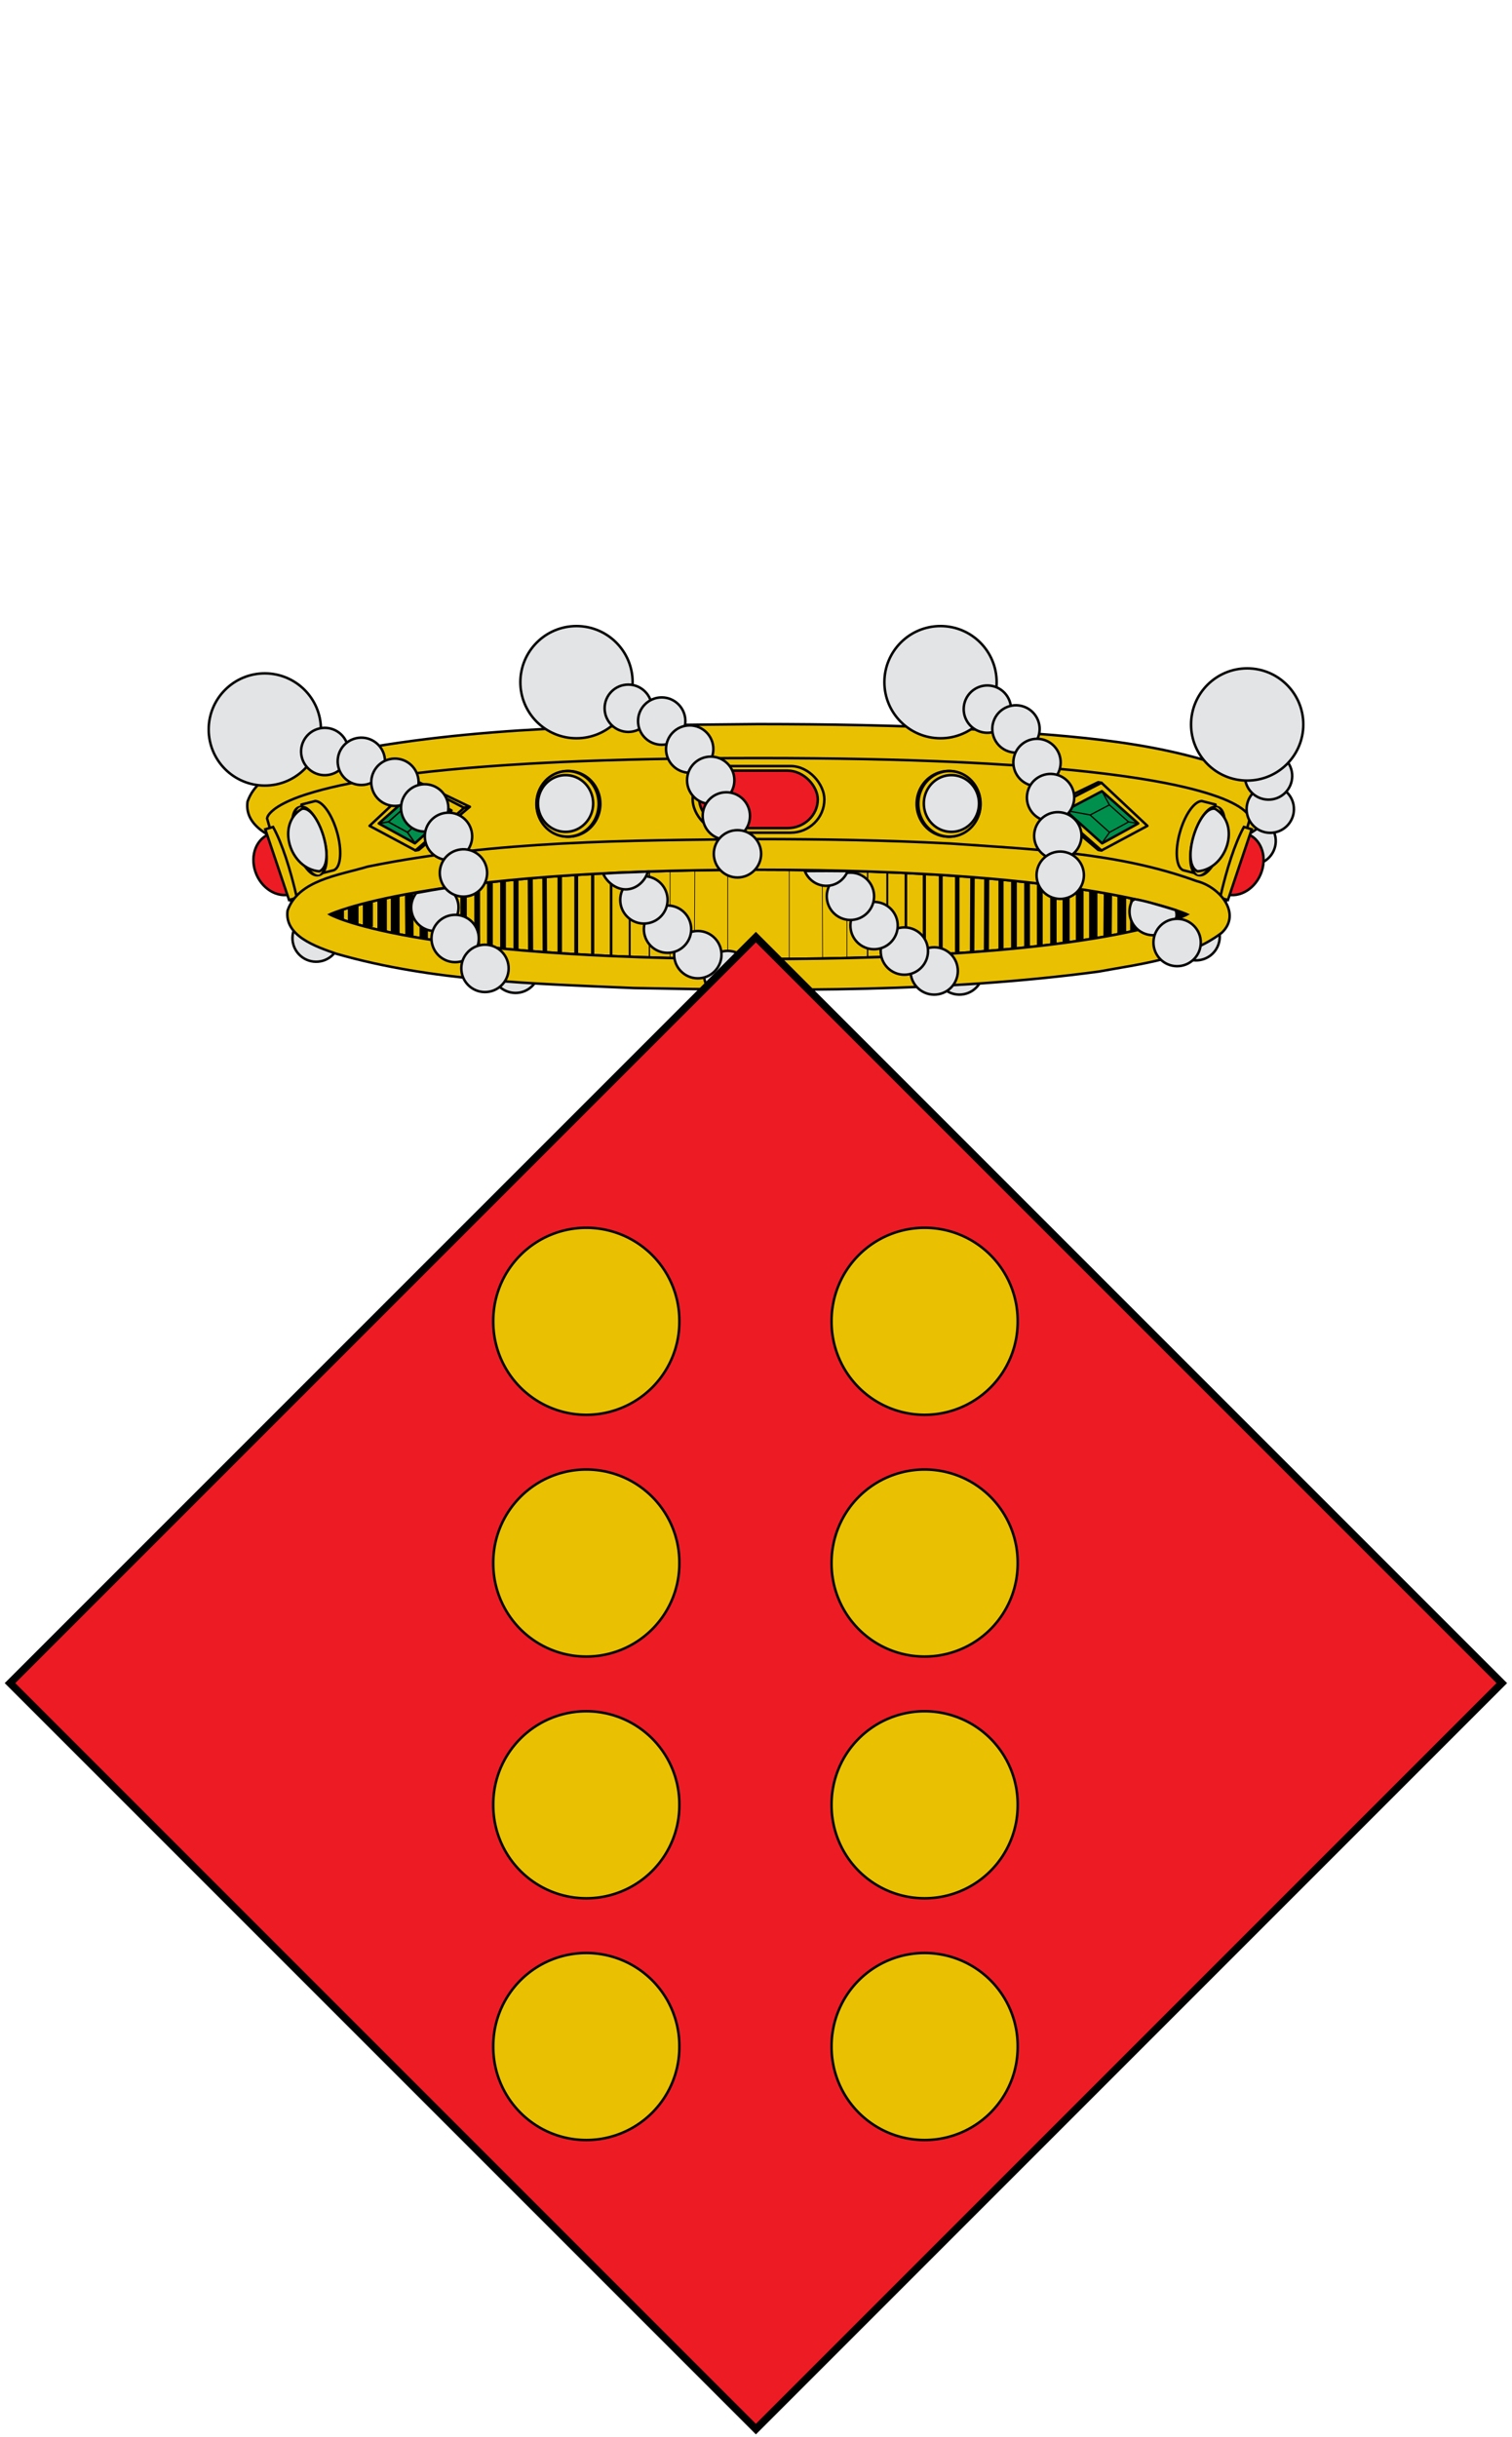 <?xml version="1.0" encoding="UTF-8" standalone="no"?>
<!-- Created with Inkscape (http://www.inkscape.org/) -->
<svg
   xmlns:dc="http://purl.org/dc/elements/1.1/"
   xmlns:cc="http://creativecommons.org/ns#"
   xmlns:rdf="http://www.w3.org/1999/02/22-rdf-syntax-ns#"
   xmlns:svg="http://www.w3.org/2000/svg"
   xmlns="http://www.w3.org/2000/svg"
   xmlns:xlink="http://www.w3.org/1999/xlink"
   xmlns:sodipodi="http://sodipodi.sourceforge.net/DTD/sodipodi-0.dtd"
   xmlns:inkscape="http://www.inkscape.org/namespaces/inkscape"
   width="605"
   height="975"
   id="svg3194"
   sodipodi:version="0.32"
   inkscape:version="0.46dev+devel"
   version="1.0"
   sodipodi:docbase="C:\Documents and Settings\Ego\Desktop"
   sodipodi:docname="Escut_de_Montcada_i_Reixac.svg"
   inkscape:output_extension="org.inkscape.output.svg.inkscape">
  <defs
     id="defs3196">
    <linearGradient
       id="linearGradient8929">
      <stop
         id="stop8931"
         offset="0"
         style="stop-color:#776201;stop-opacity:1;" />
      <stop
         style="stop-color:#eac102;stop-opacity:1;"
         offset="0.5"
         id="stop8933" />
      <stop
         id="stop8935"
         offset="1"
         style="stop-color:#776201;stop-opacity:1;" />
    </linearGradient>
    <linearGradient
       y2="343.12"
       x2="416.203"
       y1="343.12"
       x1="133.797"
       gradientTransform="matrix(1.142,0,0,1.142,-468.916,2199.556)"
       gradientUnits="userSpaceOnUse"
       id="linearGradient7432"
       xlink:href="#linearGradient8929"
       inkscape:collect="always" />
  </defs>
  <sodipodi:namedview
     id="base"
     pagecolor="#ffffff"
     bordercolor="#666666"
     borderopacity="1.0"
     gridtolerance="10000"
     guidetolerance="10"
     objecttolerance="10"
     inkscape:pageopacity="0.0"
     inkscape:pageshadow="2"
     inkscape:zoom="0.56410256"
     inkscape:cx="19.749998"
     inkscape:cy="487.5"
     inkscape:document-units="px"
     inkscape:current-layer="layer1"
     inkscape:window-width="1279"
     inkscape:window-height="744"
     inkscape:window-x="1"
     inkscape:window-y="203"
     height="975px"
     width="550px"
     showgrid="false"
     showguides="true"
     inkscape:guide-bbox="true" />
  <g
     inkscape:groupmode="layer"
     id="layer3"
     inkscape:label="Timbre"
     transform="translate(-28.929,76.64)"
     style="display:inline">
    <g
       style="display:inline"
       transform="translate(487.413,-556.1)"
       id="g3611"
       inkscape:label="Capa 1">
      <path
         id="path3446"
         rx="3.933"
         cy="-89.381"
         ry="3.933"
         cx="-486.214"
         type="arc"
         d="M 33.911,811.986 C 36.098,807.231 41.72,805.15 46.475,807.337 C 51.226,809.521 53.307,815.143 51.121,819.899 C 48.935,824.652 43.313,826.732 38.562,824.548 C 33.807,822.362 31.726,816.739 33.911,811.986 z"
         style="fill:#e3e4e5;fill-opacity:1;stroke:#010101;stroke-width:1;stroke-miterlimit:4;stroke-dasharray:none" />
      <path
         id="path9052"
         d="M -155.159,769.165 C -211.772,769.729 -269.035,769.782 -324.634,781.105 C -337.041,784.844 -354.78,786.932 -359.438,800.175 C -360.965,811.237 -346.937,815.925 -338.174,818.965 C -296.43,830.928 -252.321,831.941 -209.069,833.811 C -141.778,835.1 -74.054,835.623 -7.263,826.689 C 10.985,823.324 31.077,821.247 46.082,809.91 C 55.042,801.531 45.124,789.815 35.22,787.405 C 1.242,774.958 -35.816,773.622 -71.752,771.088 C -99.526,769.641 -127.347,769.183 -155.159,769.165 z"
         style="fill:#eac102;fill-rule:evenodd;stroke:#000000;stroke-width:1px;stroke-linecap:butt;stroke-linejoin:miter;stroke-opacity:1" />
      <path
         id="path9054"
         d="M -154.984,782.762 C -185.841,782.762 -211.864,783.336 -233.797,784.333 C -238.184,784.533 -242.418,784.755 -246.484,784.986 C -295.256,787.752 -321.407,792.644 -335.422,797.111 C -336.59,797.484 -337.698,797.843 -338.703,798.208 C -343.715,800.03 -346.797,801.773 -348.672,803.189 C -349.041,803.468 -349.358,803.735 -349.641,803.99 C -349.933,804.254 -350.178,804.496 -350.391,804.731 C -351.644,806.114 -351.609,806.954 -351.609,806.954 L -340.953,843.688 L -306.109,843.688 L -3.859,843.688 L 30.984,843.688 L 41.641,806.954 C 41.641,806.954 41.675,806.114 40.422,804.731 C 40.209,804.496 39.965,804.254 39.672,803.99 C 37.957,802.44 34.75,800.395 28.734,798.208 C 28.726,798.205 28.712,798.212 28.703,798.208 C 15.632,793.464 -10.648,787.983 -63.484,784.986 C -63.494,784.985 -63.506,784.986 -63.516,784.986 C -67.582,784.755 -71.785,784.533 -76.172,784.333 C -98.105,783.336 -124.125,782.762 -154.984,782.762 z"
         style="fill:#eac102;fill-opacity:1;fill-rule:evenodd;stroke:#000000;stroke-width:1px;stroke-linecap:butt;stroke-linejoin:miter;stroke-opacity:1" />
      <path
         transform="matrix(0.553,0,0,0.569,-1059.582,398.757)"
         d="M 1796.348,707.071 A 23.066,23.066 0 1 1 1750.216,707.071 A 23.066,23.066 0 1 1 1796.348,707.071 z"
         sodipodi:ry="23.065676"
         sodipodi:rx="23.065676"
         sodipodi:cy="707.07074"
         sodipodi:cx="1773.2821"
         id="path9058"
         style="fill:#eac102;fill-opacity:1;fill-rule:evenodd;stroke:#000000;stroke-width:1.784px;stroke-linecap:round;stroke-linejoin:round;marker:none;marker-start:none;marker-mid:none;marker-end:none;stroke-miterlimit:4;stroke-dasharray:none;stroke-dashoffset:0;stroke-opacity:1;visibility:visible;display:inline;overflow:visible;enable-background:accumulate"
         sodipodi:type="arc" />
      <path
         sodipodi:type="arc"
         style="fill:#eac102;fill-opacity:1;fill-rule:evenodd;stroke:#000000;stroke-width:1.804px;stroke-linecap:round;stroke-linejoin:round;marker:none;marker-start:none;marker-mid:none;marker-end:none;stroke-miterlimit:4;stroke-dasharray:none;stroke-dashoffset:0;stroke-opacity:1;visibility:visible;display:inline;overflow:visible;enable-background:accumulate"
         id="path9060"
         sodipodi:cx="1773.2821"
         sodipodi:cy="707.07074"
         sodipodi:rx="23.065676"
         sodipodi:ry="23.065676"
         d="M 1796.348,707.071 A 23.066,23.066 0 1 1 1750.216,707.071 A 23.066,23.066 0 1 1 1796.348,707.071 z"
         transform="matrix(0.54,0,0,0.569,-1036.134,398.757)" />
      <path
         transform="matrix(0.478,0,0,0.492,-925.426,453.05)"
         d="M 1796.348,707.071 A 23.066,23.066 0 1 1 1750.216,707.071 A 23.066,23.066 0 1 1 1796.348,707.071 z"
         sodipodi:ry="23.065676"
         sodipodi:rx="23.065676"
         sodipodi:cy="707.07074"
         sodipodi:cx="1773.2821"
         id="path9062"
         style="fill:#e3e4e5;fill-opacity:1;fill-rule:evenodd;stroke:#000000;stroke-width:2.063px;stroke-linecap:round;stroke-linejoin:round;marker:none;marker-start:none;marker-mid:none;marker-end:none;stroke-miterlimit:4;stroke-dasharray:none;stroke-dashoffset:0;stroke-opacity:1;visibility:visible;display:inline;overflow:visible;enable-background:accumulate"
         sodipodi:type="arc" />
      <path
         sodipodi:type="arc"
         style="fill:#eac102;fill-opacity:1;fill-rule:evenodd;stroke:#000000;stroke-width:1.784px;stroke-linecap:round;stroke-linejoin:round;marker:none;marker-start:none;marker-mid:none;marker-end:none;stroke-miterlimit:4;stroke-dasharray:none;stroke-dashoffset:0;stroke-opacity:1;visibility:visible;display:inline;overflow:visible;enable-background:accumulate"
         id="path9066"
         sodipodi:cx="1773.2821"
         sodipodi:cy="707.07074"
         sodipodi:rx="23.065676"
         sodipodi:ry="23.065676"
         d="M 1796.348,707.071 A 23.066,23.066 0 1 1 1750.216,707.071 A 23.066,23.066 0 1 1 1796.348,707.071 z"
         transform="matrix(-0.553,0,0,0.569,749.613,398.757)" />
      <path
         transform="matrix(-0.54,0,0,0.569,726.165,398.757)"
         d="M 1796.348,707.071 A 23.066,23.066 0 1 1 1750.216,707.071 A 23.066,23.066 0 1 1 1796.348,707.071 z"
         sodipodi:ry="23.065676"
         sodipodi:rx="23.065676"
         sodipodi:cy="707.07074"
         sodipodi:cx="1773.2821"
         id="path9068"
         style="fill:#eac102;fill-opacity:1;fill-rule:evenodd;stroke:#000000;stroke-width:1.804px;stroke-linecap:round;stroke-linejoin:round;marker:none;marker-start:none;marker-mid:none;marker-end:none;stroke-miterlimit:4;stroke-dasharray:none;stroke-dashoffset:0;stroke-opacity:1;visibility:visible;display:inline;overflow:visible;enable-background:accumulate"
         sodipodi:type="arc" />
      <path
         sodipodi:type="arc"
         style="fill:#e3e4e5;fill-opacity:1;fill-rule:evenodd;stroke:#000000;stroke-width:2.063px;stroke-linecap:round;stroke-linejoin:round;marker:none;marker-start:none;marker-mid:none;marker-end:none;stroke-miterlimit:4;stroke-dasharray:none;stroke-dashoffset:0;stroke-opacity:1;visibility:visible;display:inline;overflow:visible;enable-background:accumulate"
         id="path9070"
         sodipodi:cx="1773.2821"
         sodipodi:cy="707.07074"
         sodipodi:rx="23.065676"
         sodipodi:ry="23.065676"
         d="M 1796.348,707.071 A 23.066,23.066 0 1 1 1750.216,707.071 A 23.066,23.066 0 1 1 1796.348,707.071 z"
         transform="matrix(-0.478,0,0,0.492,615.457,453.05)" />
      <path
         style="fill:none;fill-rule:evenodd;stroke:#000000;stroke-width:1px;stroke-linecap:round;stroke-linejoin:round;stroke-opacity:1"
         d="M -270.514,802.248 L -290.929,792.406 L -292.237,792.644 L -272.766,802.657 L -270.514,802.248 z"
         id="path9074"
         sodipodi:nodetypes="ccccc" />
      <path
         sodipodi:nodetypes="ccccc"
         id="path9076"
         d="M -270.514,802.248 L -290.929,819.51 L -292.237,819.747 L -272.766,802.657 L -270.514,802.248 z"
         style="fill:none;fill-rule:evenodd;stroke:#000000;stroke-width:1px;stroke-linecap:round;stroke-linejoin:round;stroke-opacity:1" />
      <path
         style="fill:none;fill-opacity:1;fill-rule:evenodd;stroke:#000000;stroke-width:1px;stroke-linecap:round;stroke-linejoin:round;marker:none;marker-start:none;marker-mid:none;marker-end:none;stroke-miterlimit:4;stroke-dasharray:none;stroke-dashoffset:0;stroke-opacity:1;visibility:visible;display:inline;overflow:visible;enable-background:accumulate"
         d="M -292.267,819.706 L -310.602,809.88 L -292.309,792.726"
         id="path9078"
         sodipodi:nodetypes="ccc" />
      <path
         style="fill:#008f4c;fill-rule:evenodd;stroke:#000000;stroke-width:1px;stroke-linecap:round;stroke-linejoin:round;stroke-opacity:1"
         d="M -277.827,803.716 L -292.476,816.872 L -306.91,808.931 L -292.404,796.01 L -277.827,803.716 z"
         id="path9082" />
      <path
         id="path9084"
         d="M -287.678,805.539 L -295.426,812.474 L -303.062,808.298 L -295.389,801.486 L -287.678,805.539 z"
         style="fill:none;fill-rule:evenodd;stroke:#000000;stroke-width:0.6;stroke-linecap:round;stroke-linejoin:round;stroke-miterlimit:4;stroke-dasharray:none;stroke-opacity:1" />
      <path
         style="fill:none;fill-rule:evenodd;stroke:#000000;stroke-width:0.6;stroke-linecap:round;stroke-linejoin:round;stroke-miterlimit:4;stroke-dasharray:none;stroke-opacity:1"
         d="M -292.404,816.789 L -295.441,812.476"
         id="path9086"
         sodipodi:nodetypes="cc" />
      <path
         style="fill:none;fill-rule:evenodd;stroke:#000000;stroke-width:0.6;stroke-linecap:round;stroke-linejoin:round;stroke-miterlimit:4;stroke-dasharray:none;stroke-opacity:1"
         d="M -306.696,808.892 L -303.034,808.279"
         id="path9088"
         sodipodi:nodetypes="cc" />
      <path
         style="fill:none;fill-rule:evenodd;stroke:#000000;stroke-width:0.6;stroke-linecap:round;stroke-linejoin:round;stroke-miterlimit:4;stroke-dasharray:none;stroke-opacity:1"
         d="M -287.688,805.508 L -278.113,803.768"
         id="path9090" />
      <path
         style="fill:none;fill-rule:evenodd;stroke:#000000;stroke-width:0.6;stroke-linecap:round;stroke-linejoin:round;stroke-miterlimit:4;stroke-dasharray:none;stroke-opacity:1"
         d="M -295.423,801.545 L -292.404,796.01"
         id="path9092"
         sodipodi:nodetypes="cc" />
      <path
         sodipodi:nodetypes="ccccc"
         id="path9096"
         d="M -39.455,802.248 L -19.04,792.406 L -17.732,792.644 L -37.203,802.657 L -39.455,802.248 z"
         style="fill:none;fill-rule:evenodd;stroke:#000000;stroke-width:1px;stroke-linecap:round;stroke-linejoin:round;stroke-opacity:1" />
      <path
         style="fill:none;fill-rule:evenodd;stroke:#000000;stroke-width:1px;stroke-linecap:round;stroke-linejoin:round;stroke-opacity:1"
         d="M -39.455,802.248 L -19.04,819.51 L -17.732,819.747 L -37.203,802.657 L -39.455,802.248 z"
         id="path9098"
         sodipodi:nodetypes="ccccc" />
      <path
         sodipodi:nodetypes="ccc"
         id="path9100"
         d="M -17.702,819.706 L 0.633,809.88 L -17.661,792.726"
         style="fill:none;fill-opacity:1;fill-rule:evenodd;stroke:#000000;stroke-width:1px;stroke-linecap:round;stroke-linejoin:round;marker:none;marker-start:none;marker-mid:none;marker-end:none;stroke-miterlimit:4;stroke-dasharray:none;stroke-dashoffset:0;stroke-opacity:1;visibility:visible;display:inline;overflow:visible;enable-background:accumulate" />
      <path
         id="path9104"
         d="M -32.142,803.716 L -17.493,816.872 L -3.059,808.931 L -17.565,796.01 L -32.142,803.716 z"
         style="fill:#008f4c;fill-rule:evenodd;stroke:#000000;stroke-width:1px;stroke-linecap:round;stroke-linejoin:round;stroke-opacity:1" />
      <path
         style="fill:none;fill-rule:evenodd;stroke:#000000;stroke-width:0.5;stroke-linecap:round;stroke-linejoin:round;stroke-miterlimit:4;stroke-dasharray:none;stroke-opacity:1"
         d="M -22.292,805.539 L -14.543,812.474 L -6.907,808.298 L -14.581,801.486 L -22.292,805.539 z"
         id="path9106" />
      <path
         sodipodi:nodetypes="cc"
         id="path9108"
         d="M -17.565,816.789 L -14.528,812.476"
         style="fill:none;fill-rule:evenodd;stroke:#000000;stroke-width:0.5;stroke-linecap:round;stroke-linejoin:round;stroke-miterlimit:4;stroke-dasharray:none;stroke-opacity:1" />
      <path
         sodipodi:nodetypes="cc"
         id="path9110"
         d="M -3.273,808.892 L -6.936,808.279"
         style="fill:none;fill-rule:evenodd;stroke:#000000;stroke-width:0.5;stroke-linecap:round;stroke-linejoin:round;stroke-miterlimit:4;stroke-dasharray:none;stroke-opacity:1" />
      <path
         id="path9112"
         d="M -22.281,805.508 L -31.857,803.768"
         style="fill:none;fill-rule:evenodd;stroke:#000000;stroke-width:0.5;stroke-linecap:round;stroke-linejoin:round;stroke-miterlimit:4;stroke-dasharray:none;stroke-opacity:1" />
      <path
         sodipodi:nodetypes="cc"
         id="path9114"
         d="M -14.546,801.545 L -17.565,796.01"
         style="fill:none;fill-rule:evenodd;stroke:#000000;stroke-width:0.5;stroke-linecap:round;stroke-linejoin:round;stroke-miterlimit:4;stroke-dasharray:none;stroke-opacity:1" />
      <rect
         rx="13.479"
         ry="13.325"
         y="785.957"
         x="-181.341"
         height="26.65"
         width="52.713"
         id="rect9118"
         style="fill:#eac102;fill-opacity:1;fill-rule:nonzero;stroke:#000000;stroke-width:1;stroke-linecap:butt;stroke-linejoin:miter;marker:none;marker-start:none;marker-mid:none;marker-end:none;stroke-miterlimit:4;stroke-dasharray:none;stroke-dashoffset:0;stroke-opacity:1;visibility:visible;display:inline;overflow:visible;enable-background:accumulate" />
      <rect
         style="fill:#ed1c24;fill-opacity:1;fill-rule:nonzero;stroke:#000000;stroke-width:1;stroke-linecap:butt;stroke-linejoin:miter;marker:none;marker-start:none;marker-mid:none;marker-end:none;stroke-miterlimit:4;stroke-dasharray:none;stroke-dashoffset:0;stroke-opacity:1;visibility:visible;display:inline;overflow:visible;enable-background:accumulate"
         id="rect9120"
         width="47.431"
         height="23.013"
         x="-178.7"
         y="787.776"
         ry="11.507"
         rx="12.129" />
      <path
         style="fill:#ed1c24;fill-opacity:1;fill-rule:nonzero;stroke:#000000;stroke-width:1;stroke-linecap:butt;stroke-linejoin:miter;marker:none;marker-start:none;marker-mid:none;marker-end:none;stroke-miterlimit:4;stroke-dasharray:none;stroke-dashoffset:0;stroke-opacity:1;visibility:visible;display:inline;overflow:visible;enable-background:accumulate"
         d="M -341.595,837.046 C -341.694,837.079 -341.775,837.144 -341.876,837.175 C -347.597,838.906 -354.057,834.878 -356.308,828.185 C -358.559,821.492 -355.751,814.659 -350.03,812.927 C -349.929,812.896 -349.824,812.905 -349.723,812.878 L -341.595,837.046 z"
         id="path9172" />
      <path
         style="fill:#eac102;fill-opacity:1;fill-rule:nonzero;stroke:#000000;stroke-width:1;stroke-linecap:butt;stroke-linejoin:miter;marker:none;marker-start:none;marker-mid:none;marker-end:none;stroke-miterlimit:4;stroke-dashoffset:0;stroke-opacity:1;visibility:visible;display:inline;overflow:visible;enable-background:accumulate"
         d="M -349.213,810.313 L -352.33,811.256 L -342.813,839.558 L -339.696,838.614 C -342.269,827.352 -345.583,816.903 -349.213,810.313 z"
         id="path9174"
         sodipodi:nodetypes="ccccc" />
      <path
         style="fill:#eac102;fill-opacity:1;fill-rule:evenodd;stroke:#000000;stroke-width:1px;stroke-linecap:round;stroke-linejoin:round;marker:none;marker-start:none;marker-mid:none;marker-end:none;stroke-miterlimit:4;stroke-dasharray:none;stroke-dashoffset:0;stroke-opacity:1;visibility:visible;display:inline;overflow:visible;enable-background:accumulate"
         d="M -332.346,799.946 C -329.4,800.008 -325.613,805.346 -323.601,812.472 C -321.588,819.598 -322.058,826.003 -324.576,827.455 L -324.682,827.511 C -324.832,827.588 -324.987,827.646 -325.15,827.688 L -330.083,828.931 L -332.318,821.016 C -333.161,819.306 -333.913,817.363 -334.511,815.246 C -335.109,813.129 -335.486,811.075 -335.657,809.195 L -337.871,801.355 L -332.346,799.946 z"
         id="path9178"
         sodipodi:nodetypes="cscccccsccc" />
      <path
         sodipodi:type="arc"
         style="fill:#eac102;fill-opacity:1;fill-rule:evenodd;stroke:#000000;stroke-width:1.555px;stroke-linecap:round;stroke-linejoin:round;marker:none;marker-start:none;marker-mid:none;marker-end:none;stroke-miterlimit:4;stroke-dasharray:none;stroke-dashoffset:0;stroke-opacity:1;visibility:visible;display:inline;overflow:visible;enable-background:accumulate"
         id="path9180"
         sodipodi:cx="2042.3096"
         sodipodi:cy="702.48627"
         sodipodi:rx="6.0690784"
         sodipodi:ry="32.088638"
         d="M 2048.379,702.486 A 6.069,32.089 0 1 1 2036.241,702.486 A 6.069,32.089 0 1 1 2048.379,702.486 z"
         transform="matrix(-0.9,0.229,0.121,0.429,1418.393,46.897)" />
      <path
         style="fill:#e3e4e5;fill-opacity:1;fill-rule:evenodd;stroke:#000000;stroke-width:1px;stroke-linecap:round;stroke-linejoin:round;marker:none;marker-start:none;marker-mid:none;marker-end:none;stroke-miterlimit:4;stroke-dashoffset:0;stroke-opacity:1;visibility:visible;display:inline;overflow:visible;enable-background:accumulate"
         d="M -337.701,803.067 C -348.188,809.33 -342.361,827.21 -330.638,828.074 C -323.63,824.687 -331.274,801.554 -337.701,803.067 z"
         id="path9182"
         sodipodi:nodetypes="ccc" />
      <path
         id="path9188"
         d="M 31.626,837.046 C 31.725,837.079 31.806,837.144 31.907,837.175 C 37.628,838.906 44.088,834.878 46.339,828.185 C 48.59,821.492 45.782,814.659 40.061,812.927 C 39.96,812.896 39.855,812.905 39.754,812.878 L 31.626,837.046 z"
         style="fill:#ed1c24;fill-opacity:1;fill-rule:nonzero;stroke:#000000;stroke-width:1;stroke-linecap:butt;stroke-linejoin:miter;marker:none;marker-start:none;marker-mid:none;marker-end:none;stroke-miterlimit:4;stroke-dasharray:none;stroke-dashoffset:0;stroke-opacity:1;visibility:visible;display:inline;overflow:visible;enable-background:accumulate" />
      <path
         sodipodi:nodetypes="ccccc"
         id="path9190"
         d="M 39.244,810.313 L 42.361,811.256 L 32.844,839.558 L 29.727,838.614 C 32.3,827.352 35.614,816.903 39.244,810.313 z"
         style="fill:#eac102;fill-opacity:1;fill-rule:nonzero;stroke:#000000;stroke-width:1;stroke-linecap:butt;stroke-linejoin:miter;marker:none;marker-start:none;marker-mid:none;marker-end:none;stroke-miterlimit:4;stroke-dashoffset:0;stroke-opacity:1;visibility:visible;display:inline;overflow:visible;enable-background:accumulate" />
      <path
         id="path10153"
         rx="3.933"
         cy="-89.381"
         ry="3.933"
         cx="-486.214"
         type="arc"
         d="M 49.667,812.67 C 44.433,812.601 40.25,808.306 40.319,803.073 C 40.388,797.844 44.683,793.661 49.916,793.73 C 55.147,793.799 59.33,798.094 59.261,803.322 C 59.192,808.556 54.898,812.739 49.667,812.67 z"
         style="fill:#e3e4e5;fill-opacity:1;stroke:#010101;stroke-width:1;stroke-miterlimit:4;stroke-dasharray:none" />
      <path
         sodipodi:nodetypes="cscccccsccc"
         id="path9194"
         d="M 22.377,799.946 C 19.431,800.008 15.644,805.346 13.632,812.472 C 11.619,819.598 12.089,826.003 14.607,827.455 L 14.713,827.511 C 14.863,827.588 15.018,827.646 15.181,827.688 L 20.114,828.931 L 22.349,821.016 C 23.192,819.306 23.944,817.363 24.542,815.246 C 25.14,813.129 25.517,811.075 25.688,809.195 L 27.902,801.355 L 22.377,799.946 z"
         style="fill:#eac102;fill-opacity:1;fill-rule:evenodd;stroke:#000000;stroke-width:1px;stroke-linecap:round;stroke-linejoin:round;marker:none;marker-start:none;marker-mid:none;marker-end:none;stroke-miterlimit:4;stroke-dasharray:none;stroke-dashoffset:0;stroke-opacity:1;visibility:visible;display:inline;overflow:visible;enable-background:accumulate" />
      <path
         transform="matrix(0.9,0.229,-0.121,0.429,-1728.362,46.897)"
         d="M 2048.379,702.486 A 6.069,32.089 0 1 1 2036.241,702.486 A 6.069,32.089 0 1 1 2048.379,702.486 z"
         sodipodi:ry="32.088638"
         sodipodi:rx="6.0690784"
         sodipodi:cy="702.48627"
         sodipodi:cx="2042.3096"
         id="path9196"
         style="fill:#eac102;fill-opacity:1;fill-rule:evenodd;stroke:#000000;stroke-width:1.555px;stroke-linecap:round;stroke-linejoin:round;marker:none;marker-start:none;marker-mid:none;marker-end:none;stroke-miterlimit:4;stroke-dasharray:none;stroke-dashoffset:0;stroke-opacity:1;visibility:visible;display:inline;overflow:visible;enable-background:accumulate"
         sodipodi:type="arc" />
      <path
         sodipodi:nodetypes="ccc"
         id="path9198"
         d="M 27.732,803.067 C 38.219,809.33 32.392,827.21 20.669,828.074 C 13.661,824.687 21.305,801.554 27.732,803.067 z"
         style="fill:#e3e4e5;fill-opacity:1;fill-rule:evenodd;stroke:#000000;stroke-width:1px;stroke-linecap:round;stroke-linejoin:round;marker:none;marker-start:none;marker-mid:none;marker-end:none;stroke-miterlimit:4;stroke-dashoffset:0;stroke-opacity:1;visibility:visible;display:inline;overflow:visible;enable-background:accumulate" />
      <path
         id="path10145"
         rx="3.933"
         cy="-89.381"
         ry="3.933"
         cx="-486.214"
         type="arc"
         d="M -156.741,878.959 C -161.975,878.89 -166.158,874.596 -166.089,869.362 C -166.02,864.134 -161.725,859.951 -156.492,860.02 C -151.261,860.089 -147.078,864.383 -147.147,869.612 C -147.216,874.845 -151.51,879.028 -156.741,878.959 z"
         style="fill:#e3e4e5;fill-opacity:1;stroke:#010101;stroke-width:1;stroke-miterlimit:4;stroke-dasharray:none" />
      <path
         style="fill:#e3e4e5;fill-opacity:1;stroke:#010101;stroke-width:1;stroke-miterlimit:4;stroke-dasharray:none"
         d="M -74.715,877.393 C -79.948,877.324 -84.131,873.029 -84.062,867.796 C -83.993,862.567 -79.699,858.385 -74.466,858.454 C -69.235,858.522 -65.052,862.817 -65.121,868.046 C -65.19,873.279 -69.484,877.462 -74.715,877.393 z"
         type="arc"
         cx="-486.214"
         ry="3.933"
         cy="-89.381"
         rx="3.933"
         id="path10143" />
      <path
         style="fill:#e3e4e5;fill-opacity:1;stroke:#010101;stroke-width:1;stroke-miterlimit:4;stroke-dasharray:none"
         d="M -252.334,876.718 C -257.567,876.649 -261.75,872.355 -261.681,867.121 C -261.612,861.893 -257.318,857.71 -252.084,857.779 C -246.853,857.848 -242.671,862.142 -242.74,867.371 C -242.809,872.604 -247.103,876.787 -252.334,876.718 z"
         type="arc"
         cx="-486.214"
         ry="3.933"
         cy="-89.381"
         rx="3.933"
         id="path10147" />
      <path
         id="path10149"
         rx="3.933"
         cy="-89.381"
         ry="3.933"
         cx="-486.214"
         type="arc"
         d="M -332.119,864.236 C -337.352,864.167 -341.535,859.872 -341.466,854.639 C -341.398,849.41 -337.103,845.228 -331.87,845.297 C -326.639,845.365 -322.456,849.66 -322.525,854.889 C -322.594,860.122 -326.888,864.305 -332.119,864.236 z"
         style="fill:#e3e4e5;fill-opacity:1;stroke:#010101;stroke-width:1;stroke-miterlimit:4;stroke-dasharray:none" />
      <path
         style="fill:#eac102;fill-rule:evenodd;stroke:#000000;stroke-width:1px;stroke-linecap:butt;stroke-linejoin:miter;stroke-opacity:1"
         d="M -326.509,845.302 C -326.509,845.302 -289.448,827.434 -154.985,827.434 C -20.967,827.434 16.54,845.302 16.54,845.302 C 16.54,845.302 -14.808,863.17 -154.985,863.17 C -295.608,863.17 -326.509,845.302 -326.509,845.302 z"
         id="path9202"
         sodipodi:nodetypes="czczc" />
      <path
         id="path9206"
         style="font-size:12px;fill:none;stroke:#000000;stroke-width:0.52"
         d="M -198.642,866.023 L -198.642,824.682" />
      <path
         id="path9208"
         style="font-size:12px;fill:none;stroke:#000000;stroke-width:0.766"
         d="M -206.524,866.023 L -206.524,824.682" />
      <path
         id="path9210"
         style="font-size:12px;fill:none;stroke:#000000;stroke-width:1.026"
         d="M -213.965,866.023 L -213.965,824.682" />
      <path
         id="path9212"
         style="font-size:12px;fill:none;stroke:#000000;stroke-width:1.286"
         d="M -221.341,866.023 L -221.341,824.682" />
      <path
         id="path9214"
         style="font-size:12px;fill:none;stroke:#000000;stroke-width:1.546"
         d="M -227.913,866.023 L -227.913,824.682" />
      <path
         id="path9216"
         style="font-size:12px;fill:none;stroke:#000000;stroke-width:1.806"
         d="M -240.447,863.794 L -240.621,826.167 M -234.505,864.289 L -234.505,824.931" />
      <path
         id="path9218"
         style="font-size:12px;fill:none;stroke:#000000;stroke-width:2.051"
         d="M -252.02,862.102 L -252.02,827.435 M -246.157,863.092 L -246.33,826.199" />
      <path
         id="path9220"
         style="font-size:12px;fill:none;stroke:#000000;stroke-width:2.311"
         d="M -267.545,860.122 L -267.545,829.664 M -262.451,860.617 L -262.451,828.674 M -257.203,861.607 L -257.203,828.425" />
      <path
         id="path9222"
         style="font-size:12px;fill:none;stroke:#000000;stroke-width:2.572"
         d="M -272.987,859.873 L -272.987,830.408" />
      <path
         id="path9224"
         style="font-size:12px;fill:none;stroke:#000000;stroke-width:2.832"
         d="M -278.061,858.388 L -278.061,830.903" />
      <path
         id="path9226"
         style="font-size:12px;fill:none;stroke:#000000;stroke-width:3.092"
         d="M -283.503,857.644 L -283.503,832.139" />
      <path
         id="path9228"
         style="font-size:12px;fill:none;stroke:#000000;stroke-width:3.337"
         d="M -294.643,855.418 L -294.817,835.112 M -288.934,856.408 L -288.934,833.627" />
      <path
         id="path9230"
         style="font-size:12px;fill:none;stroke:#000000;stroke-width:3.525"
         d="M -300.353,853.684 L -300.353,835.852" />
      <path
         id="path9232"
         style="font-size:12px;fill:none;stroke:#000000;stroke-width:3.785"
         d="M -305.581,852.238 L -305.581,837.389" />
      <path
         id="path9234"
         style="font-size:12px;fill:none;stroke:#000000;stroke-width:4.031"
         d="M -311.29,850.258 L -311.29,838.628" />
      <path
         id="path9236"
         style="font-size:12px;fill:none;stroke:#000000;stroke-width:4.276"
         d="M -317.158,849.268 L -317.158,840.608" />
      <path
         id="path9238"
         style="font-size:12px;fill:none;stroke:#000000;stroke-width:5.042"
         d="M -323.369,847.29 L -323.369,843.082" />
      <path
         id="path9240"
         style="font-size:12px;fill:none;stroke:#000000;stroke-width:0.26"
         d="M -167.283,863.794 L -167.283,825.921 M -180.636,865.033 L -180.463,824.931 M -190.369,865.528 L -190.369,824.682" />
      <path
         d="M -111.327,866.023 L -111.327,824.682"
         style="font-size:12px;fill:none;stroke:#000000;stroke-width:0.52"
         id="path9242" />
      <path
         d="M -103.445,866.023 L -103.445,824.682"
         style="font-size:12px;fill:none;stroke:#000000;stroke-width:0.766"
         id="path9244" />
      <path
         d="M -96.005,866.023 L -96.005,824.682"
         style="font-size:12px;fill:none;stroke:#000000;stroke-width:1.026"
         id="path9246" />
      <path
         d="M -88.629,866.023 L -88.629,824.682"
         style="font-size:12px;fill:none;stroke:#000000;stroke-width:1.286"
         id="path9248" />
      <path
         d="M -82.057,866.023 L -82.057,824.682"
         style="font-size:12px;fill:none;stroke:#000000;stroke-width:1.546"
         id="path9250" />
      <path
         d="M -69.522,863.794 L -69.348,826.167 M -75.464,864.289 L -75.464,824.931"
         style="font-size:12px;fill:none;stroke:#000000;stroke-width:1.806"
         id="path9252" />
      <path
         d="M -57.95,862.102 L -57.95,827.435 M -63.813,863.092 L -63.639,826.199"
         style="font-size:12px;fill:none;stroke:#000000;stroke-width:2.051"
         id="path9254" />
      <path
         d="M -42.424,860.122 L -42.424,829.664 M -47.518,860.617 L -47.518,828.674 M -52.766,861.607 L -52.766,828.425"
         style="font-size:12px;fill:none;stroke:#000000;stroke-width:2.311"
         id="path9256" />
      <path
         d="M -36.982,859.873 L -36.982,830.408"
         style="font-size:12px;fill:none;stroke:#000000;stroke-width:2.572"
         id="path9258" />
      <path
         d="M -31.908,858.388 L -31.908,830.903"
         style="font-size:12px;fill:none;stroke:#000000;stroke-width:2.832"
         id="path9260" />
      <path
         d="M -26.467,857.644 L -26.467,832.139"
         style="font-size:12px;fill:none;stroke:#000000;stroke-width:3.092"
         id="path9262" />
      <path
         d="M -15.326,855.418 L -15.152,835.112 M -21.035,856.408 L -21.035,833.627"
         style="font-size:12px;fill:none;stroke:#000000;stroke-width:3.337"
         id="path9264" />
      <path
         d="M -9.617,853.684 L -9.617,835.852"
         style="font-size:12px;fill:none;stroke:#000000;stroke-width:3.525"
         id="path9266" />
      <path
         d="M -4.389,852.238 L -4.389,837.389"
         style="font-size:12px;fill:none;stroke:#000000;stroke-width:3.785"
         id="path9268" />
      <path
         d="M 1.321,850.258 L 1.321,838.628"
         style="font-size:12px;fill:none;stroke:#000000;stroke-width:4.031"
         id="path9270" />
      <path
         d="M 7.189,849.268 L 7.189,840.608"
         style="font-size:12px;fill:none;stroke:#000000;stroke-width:4.276"
         id="path9272" />
      <path
         d="M 13.399,847.29 L 13.399,843.082"
         style="font-size:12px;fill:none;stroke:#000000;stroke-width:5.042"
         id="path9274" />
      <path
         d="M -142.686,863.794 L -142.686,825.921 M -129.333,865.033 L -129.506,824.931 M -119.601,865.528 L -119.601,824.682"
         style="font-size:12px;fill:none;stroke:#000000;stroke-width:0.26"
         id="path9276" />
      <path
         id="path11736"
         rx="3.933"
         cy="-89.381"
         ry="3.933"
         cx="-486.214"
         type="arc"
         d="M 11.497,850.268 C 13.683,845.513 19.305,843.432 24.06,845.618 C 28.811,847.803 30.892,853.425 28.706,858.18 C 26.52,862.933 20.898,865.014 16.147,862.83 C 11.392,860.643 9.311,855.021 11.497,850.268 z"
         style="fill:#e3e4e5;fill-opacity:1;stroke:#010101;stroke-width:1;stroke-miterlimit:4;stroke-dasharray:none" />
      <path
         style="fill:#eac102;fill-rule:evenodd;stroke:#000000;stroke-width:1px;stroke-linecap:butt;stroke-linejoin:miter;stroke-opacity:1"
         d="M -155.138,815.168 C -207.313,815.688 -260.082,815.743 -311.323,826.179 C -322.758,829.625 -339.114,831.543 -343.406,843.748 C -344.815,853.943 -331.898,858.27 -323.822,861.072 C -285.35,872.097 -244.681,873.037 -204.819,874.761 C -142.803,875.948 -80.411,876.409 -18.855,868.176 C -2.038,865.074 16.479,863.16 30.308,852.711 C 38.565,844.988 29.442,834.193 20.314,831.972 C -11,820.501 -45.151,819.279 -78.27,816.944 C -103.866,815.61 -129.507,815.185 -155.138,815.168 z M -154.994,827.436 C -20.977,827.436 16.541,845.306 16.541,845.306 C 16.541,845.306 -14.817,863.176 -154.994,863.176 C -295.617,863.176 -326.501,845.306 -326.501,845.306 C -326.501,845.306 -289.457,827.436 -154.994,827.436 z"
         id="path9278" />
      <path
         sodipodi:nodetypes="cssscc"
         id="path11795"
         d="M -4.578,839.199 C -4.979,839.732 -5.382,839.579 -5.672,840.21 C -7.857,844.963 -5.771,850.586 -1.016,852.773 C 3.735,854.957 9.361,852.869 11.547,848.116 C 12.46,846.131 12.476,845.594 12.016,843.619 C 4.887,841.455 -1.012,839.669 -4.578,839.199 z"
         style="fill:#e3e4e5;fill-opacity:1;stroke:#010101;stroke-width:1;stroke-miterlimit:4;stroke-dasharray:none" />
      <path
         id="path10141"
         rx="3.933"
         cy="-89.381"
         ry="3.933"
         cx="-486.214"
         type="arc"
         d="M 12.395,866.019 C 7.162,865.95 2.979,861.656 3.048,856.422 C 3.117,851.194 7.411,847.011 12.645,847.08 C 17.876,847.149 22.059,851.443 21.99,856.672 C 21.921,861.905 17.626,866.088 12.395,866.019 z"
         style="fill:#e3e4e5;fill-opacity:1;stroke:#010101;stroke-width:1;stroke-miterlimit:4;stroke-dasharray:none" />
      <path
         style="fill:#e3e4e5;fill-opacity:1;stroke:#010101;stroke-width:1;stroke-miterlimit:4;stroke-dasharray:none"
         d="M 48.975,799.391 C 43.742,799.322 39.559,795.027 39.628,789.794 C 39.696,784.565 43.991,780.383 49.224,780.452 C 54.455,780.52 58.638,784.815 58.569,790.044 C 58.5,795.277 54.206,799.46 48.975,799.391 z"
         type="arc"
         cx="-486.214"
         ry="3.933"
         cy="-89.381"
         rx="3.933"
         id="path10261" />
      <path
         style="fill:#e3e4e5;fill-opacity:1;stroke:#010101;stroke-width:1;stroke-miterlimit:4;stroke-dasharray:none"
         d="M 63.015,769.315 C 63.015,781.714 52.963,791.763 40.558,791.763 C 28.151,791.763 18.096,781.716 18.096,769.315 C 18.096,756.92 28.149,746.87 40.558,746.87 C 52.963,746.87 63.015,756.917 63.015,769.315 z"
         type="arc"
         cx="-514.246"
         ry="9.749"
         cy="-132.806"
         rx="9.749"
         id="path10211" />
      <path
         id="path10213"
         rx="9.749"
         cy="-132.806"
         ry="9.749"
         cx="-514.246"
         type="arc"
         d="M -330.065,771.315 C -330.065,783.713 -340.123,793.763 -352.527,793.763 C -364.929,793.763 -374.984,783.716 -374.984,771.315 C -374.984,758.92 -364.932,748.87 -352.527,748.87 C -340.123,748.87 -330.065,758.917 -330.065,771.315 z"
         style="fill:#e3e4e5;fill-opacity:1;stroke:#010101;stroke-width:1;stroke-miterlimit:4;stroke-dasharray:none" />
      <path
         id="path10217"
         rx="9.749"
         cy="-132.806"
         ry="9.749"
         cx="-514.246"
         type="arc"
         d="M -205.353,752.393 C -205.353,764.791 -215.408,774.841 -227.81,774.841 C -240.213,774.841 -250.272,764.793 -250.272,752.393 C -250.272,739.997 -240.215,729.947 -227.81,729.947 C -215.408,729.947 -205.353,739.997 -205.353,752.393 z"
         style="fill:#e3e4e5;fill-opacity:1;stroke:#010101;stroke-width:1;stroke-miterlimit:4;stroke-dasharray:none" />
      <path
         style="fill:#e3e4e5;fill-opacity:1;stroke:#010101;stroke-width:1;stroke-miterlimit:4;stroke-dasharray:none"
         d="M -59.697,752.393 C -59.697,764.789 -69.749,774.841 -82.154,774.841 C -94.556,774.841 -104.611,764.791 -104.611,752.393 C -104.611,739.995 -94.556,729.945 -82.154,729.945 C -69.749,729.948 -59.697,739.997 -59.697,752.393 z"
         type="arc"
         cx="-514.246"
         ry="9.749"
         cy="-132.806"
         rx="9.749"
         id="path10219" />
      <path
         style="fill:#e3e4e5;fill-opacity:1;stroke:#010101;stroke-width:1;stroke-miterlimit:4;stroke-dasharray:none"
         d="M -197.618,762.826 C -197.618,768.06 -201.857,772.299 -207.091,772.299 C -212.32,772.299 -216.559,768.06 -216.559,762.826 C -216.559,757.594 -212.32,753.355 -207.091,753.355 C -201.857,753.355 -197.618,757.594 -197.618,762.826 z"
         type="arc"
         cx="-486.214"
         ry="3.933"
         cy="-89.381"
         rx="3.933"
         id="path10223" />
      <path
         id="path10225"
         rx="3.933"
         cy="-89.381"
         ry="3.933"
         cx="-486.214"
         type="arc"
         d="M -184.244,767.959 C -184.244,773.192 -188.483,777.432 -193.717,777.432 C -198.946,777.432 -203.185,773.192 -203.185,767.959 C -203.185,762.727 -198.946,758.488 -193.717,758.488 C -188.483,758.488 -184.244,762.727 -184.244,767.959 z"
         style="fill:#e3e4e5;fill-opacity:1;stroke:#010101;stroke-width:1;stroke-miterlimit:4;stroke-dasharray:none" />
      <path
         style="fill:#e3e4e5;fill-opacity:1;stroke:#010101;stroke-width:1;stroke-miterlimit:4;stroke-dasharray:none"
         d="M -173.045,779.158 C -173.045,784.391 -177.284,788.631 -182.518,788.631 C -187.747,788.631 -191.986,784.391 -191.986,779.158 C -191.986,773.926 -187.747,769.687 -182.518,769.687 C -177.284,769.687 -173.045,773.926 -173.045,779.158 z"
         type="arc"
         cx="-486.214"
         ry="3.933"
         cy="-89.381"
         rx="3.933"
         id="path10227" />
      <path
         id="path10229"
         rx="3.933"
         cy="-89.381"
         ry="3.933"
         cx="-486.214"
         type="arc"
         d="M -164.629,791.64 C -164.629,796.874 -168.868,801.113 -174.102,801.113 C -179.331,801.113 -183.57,796.874 -183.57,791.64 C -183.57,786.408 -179.331,782.17 -174.102,782.17 C -168.868,782.17 -164.629,786.408 -164.629,791.64 z"
         style="fill:#e3e4e5;fill-opacity:1;stroke:#010101;stroke-width:1;stroke-miterlimit:4;stroke-dasharray:none" />
      <path
         style="fill:#e3e4e5;fill-opacity:1;stroke:#010101;stroke-width:1;stroke-miterlimit:4;stroke-dasharray:none"
         d="M -158.388,805.905 C -158.388,811.139 -162.627,815.378 -167.861,815.378 C -173.09,815.378 -177.329,811.139 -177.329,805.905 C -177.329,800.674 -173.09,796.435 -167.861,796.435 C -162.627,796.435 -158.388,800.674 -158.388,805.905 z"
         type="arc"
         cx="-486.214"
         ry="3.933"
         cy="-89.381"
         rx="3.933"
         id="path10231" />
      <path
         id="path10233"
         rx="3.933"
         cy="-89.381"
         ry="3.933"
         cx="-486.214"
         type="arc"
         d="M -153.93,821.062 C -153.93,826.296 -158.169,830.535 -163.403,830.535 C -168.632,830.535 -172.871,826.296 -172.871,821.062 C -172.871,815.831 -168.632,811.592 -163.403,811.592 C -158.169,811.592 -153.93,815.831 -153.93,821.062 z"
         style="fill:#e3e4e5;fill-opacity:1;stroke:#010101;stroke-width:1;stroke-miterlimit:4;stroke-dasharray:none" />
      <path
         id="path10235"
         rx="3.933"
         cy="-89.381"
         ry="3.933"
         cx="-486.214"
         type="arc"
         d="M -319.314,777.993 C -318.131,783.091 -321.302,788.179 -326.4,789.362 C -331.494,790.544 -336.581,787.373 -337.764,782.274 C -338.947,777.178 -335.776,772.091 -330.682,770.909 C -325.584,769.726 -320.496,772.897 -319.314,777.993 z"
         style="fill:#e3e4e5;fill-opacity:1;stroke:#010101;stroke-width:1;stroke-miterlimit:4;stroke-dasharray:none" />
      <path
         style="fill:#e3e4e5;fill-opacity:1;stroke:#010101;stroke-width:1;stroke-miterlimit:4;stroke-dasharray:none"
         d="M -304.674,781.918 C -303.491,787.016 -306.662,792.104 -311.76,793.287 C -316.854,794.469 -321.941,791.298 -323.124,786.2 C -324.307,781.104 -321.136,776.016 -316.042,774.834 C -310.944,773.651 -305.856,776.822 -304.674,781.918 z"
         type="arc"
         cx="-486.214"
         ry="3.933"
         cy="-89.381"
         rx="3.933"
         id="path10237" />
      <path
         id="path10239"
         rx="3.933"
         cy="-89.381"
         ry="3.933"
         cx="-486.214"
         type="arc"
         d="M -291.233,790.296 C -290.05,795.394 -293.221,800.482 -298.32,801.665 C -303.413,802.847 -308.501,799.676 -309.684,794.577 C -310.866,789.481 -307.695,784.394 -302.601,783.212 C -297.503,782.029 -292.416,785.2 -291.233,790.296 z"
         style="fill:#e3e4e5;fill-opacity:1;stroke:#010101;stroke-width:1;stroke-miterlimit:4;stroke-dasharray:none" />
      <path
         style="fill:#e3e4e5;fill-opacity:1;stroke:#010101;stroke-width:1;stroke-miterlimit:4;stroke-dasharray:none"
         d="M -279.322,800.553 C -278.139,805.651 -281.31,810.739 -286.408,811.922 C -291.502,813.104 -296.589,809.932 -297.773,804.834 C -298.955,799.738 -295.784,794.651 -290.69,793.469 C -285.592,792.286 -280.504,795.457 -279.322,800.553 z"
         type="arc"
         cx="-486.214"
         ry="3.933"
         cy="-89.381"
         rx="3.933"
         id="path10241" />
      <path
         id="path10243"
         rx="3.933"
         cy="-89.381"
         ry="3.933"
         cx="-486.214"
         type="arc"
         d="M -269.801,811.93 C -268.618,817.028 -271.789,822.116 -276.887,823.299 C -281.981,824.481 -287.068,821.309 -288.252,816.211 C -289.434,811.115 -286.263,806.028 -281.169,804.846 C -276.071,803.663 -270.983,806.834 -269.801,811.93 z"
         style="fill:#e3e4e5;fill-opacity:1;stroke:#010101;stroke-width:1;stroke-miterlimit:4;stroke-dasharray:none" />
      <path
         id="path10249"
         rx="3.933"
         cy="-89.381"
         ry="3.933"
         cx="-486.214"
         type="arc"
         d="M -54.178,765.283 C -55.345,770.385 -60.422,773.573 -65.524,772.406 C -70.622,771.24 -73.809,766.162 -72.642,761.06 C -71.476,755.961 -66.398,752.773 -61.301,753.939 C -56.199,755.106 -53.012,760.183 -54.178,765.283 z"
         style="fill:#e3e4e5;fill-opacity:1;stroke:#010101;stroke-width:1;stroke-miterlimit:4;stroke-dasharray:none" />
      <path
         style="fill:#e3e4e5;fill-opacity:1;stroke:#010101;stroke-width:1;stroke-miterlimit:4;stroke-dasharray:none"
         d="M -42.731,773.218 C -43.898,778.32 -48.975,781.508 -54.078,780.341 C -59.175,779.175 -62.362,774.097 -61.195,768.995 C -60.029,763.896 -54.951,760.708 -49.854,761.874 C -44.752,763.041 -41.565,768.118 -42.731,773.218 z"
         type="arc"
         cx="-486.214"
         ry="3.933"
         cy="-89.381"
         rx="3.933"
         id="path10251" />
      <path
         id="path10253"
         rx="3.933"
         cy="-89.381"
         ry="3.933"
         cx="-486.214"
         type="arc"
         d="M -34.311,786.632 C -35.478,791.734 -40.555,794.921 -45.657,793.755 C -50.755,792.589 -53.942,787.511 -52.775,782.409 C -51.609,777.309 -46.531,774.122 -41.434,775.288 C -36.332,776.455 -33.144,781.532 -34.311,786.632 z"
         style="fill:#e3e4e5;fill-opacity:1;stroke:#010101;stroke-width:1;stroke-miterlimit:4;stroke-dasharray:none" />
      <path
         style="fill:#e3e4e5;fill-opacity:1;stroke:#010101;stroke-width:1;stroke-miterlimit:4;stroke-dasharray:none"
         d="M -28.89,800.677 C -30.056,805.779 -35.134,808.966 -40.236,807.799 C -45.333,806.633 -48.521,801.556 -47.354,796.454 C -46.187,791.354 -41.11,788.167 -36.013,789.333 C -30.911,790.499 -27.723,795.577 -28.89,800.677 z"
         type="arc"
         cx="-486.214"
         ry="3.933"
         cy="-89.381"
         rx="3.933"
         id="path10255" />
      <path
         id="path10257"
         rx="3.933"
         cy="-89.381"
         ry="3.933"
         cx="-486.214"
         type="arc"
         d="M -25.986,815.974 C -27.153,821.076 -32.23,824.264 -37.332,823.097 C -42.43,821.931 -45.617,816.854 -44.45,811.752 C -43.284,806.652 -38.206,803.465 -33.109,804.63 C -28.007,805.797 -24.82,810.875 -25.986,815.974 z"
         style="fill:#e3e4e5;fill-opacity:1;stroke:#010101;stroke-width:1;stroke-miterlimit:4;stroke-dasharray:none" />
      <path
         style="fill:#e3e4e5;fill-opacity:1;stroke:#010101;stroke-width:1;stroke-miterlimit:4;stroke-dasharray:none"
         d="M -25.02,831.744 C -26.186,836.846 -31.264,840.033 -36.366,838.866 C -41.463,837.7 -44.651,832.623 -43.484,827.521 C -42.317,822.421 -37.24,819.234 -32.143,820.4 C -27.04,821.567 -23.853,826.644 -25.02,831.744 z"
         type="arc"
         cx="-486.214"
         ry="3.933"
         cy="-89.381"
         rx="3.933"
         id="path10259" />
      <path
         style="fill:#e3e4e5;fill-opacity:1;stroke:#010101;stroke-width:1;stroke-miterlimit:4;stroke-dasharray:none"
         d="M -94.121,868.744 C -94.571,863.53 -90.712,858.942 -85.497,858.493 C -80.288,858.044 -75.7,861.903 -75.251,867.117 C -74.801,872.329 -78.66,876.917 -83.87,877.366 C -89.084,877.816 -93.672,873.957 -94.121,868.744 z"
         type="arc"
         cx="-486.214"
         ry="3.933"
         cy="-89.381"
         rx="3.933"
         id="path11675" />
      <path
         id="path11677"
         rx="3.933"
         cy="-89.381"
         ry="3.933"
         cx="-486.214"
         type="arc"
         d="M -106.059,860.787 C -106.508,855.573 -102.649,850.985 -97.435,850.535 C -92.225,850.086 -87.637,853.945 -87.188,859.16 C -86.738,864.372 -90.598,868.959 -95.807,869.409 C -101.022,869.858 -105.609,865.999 -106.059,860.787 z"
         style="fill:#e3e4e5;fill-opacity:1;stroke:#010101;stroke-width:1;stroke-miterlimit:4;stroke-dasharray:none" />
      <path
         style="fill:#e3e4e5;fill-opacity:1;stroke:#010101;stroke-width:1;stroke-miterlimit:4;stroke-dasharray:none"
         d="M -118.178,850.591 C -118.628,845.377 -114.769,840.789 -109.554,840.34 C -104.345,839.891 -99.757,843.75 -99.307,848.964 C -98.858,854.176 -102.717,858.764 -107.927,859.213 C -113.141,859.663 -117.729,855.804 -118.178,850.591 z"
         type="arc"
         cx="-486.214"
         ry="3.933"
         cy="-89.381"
         rx="3.933"
         id="path11679" />
      <path
         id="path11681"
         rx="3.933"
         cy="-89.381"
         ry="3.933"
         cx="-486.214"
         type="arc"
         d="M -127.636,838.878 C -128.085,833.664 -124.226,829.076 -119.011,828.627 C -113.802,828.177 -109.214,832.037 -108.765,837.251 C -108.315,842.463 -112.174,847.051 -117.384,847.5 C -122.599,847.95 -127.186,844.09 -127.636,838.878 z"
         style="fill:#e3e4e5;fill-opacity:1;stroke:#010101;stroke-width:1;stroke-miterlimit:4;stroke-dasharray:none" />
      <path
         id="path11791"
         d="M -136.468,827.966 C -134.877,831.798 -131.036,834.332 -126.715,833.798 C -123.22,833.367 -120.539,831.021 -119.268,827.989 C -124.856,827.918 -130.588,827.909 -136.468,827.966 z"
         style="fill:#e3e4e5;fill-opacity:1;stroke:#010101;stroke-width:1;stroke-miterlimit:4;stroke-dasharray:none" />
      <path
         sodipodi:nodetypes="cssscc"
         id="path11783"
         d="M -291.922,836.737 C -293.324,838.551 -294.135,840.834 -293.922,843.3 C -293.473,848.512 -288.886,852.374 -283.672,851.925 C -278.462,851.475 -274.597,846.887 -275.047,841.675 C -275.31,838.622 -277.09,836.174 -279.484,834.643 C -283.652,835.208 -287.786,835.98 -291.922,836.737 z"
         style="fill:#e3e4e5;fill-opacity:1;stroke:#010101;stroke-width:1;stroke-miterlimit:4;stroke-dasharray:none" />
      <path
         style="fill:#e3e4e5;fill-opacity:1;stroke:#010101;stroke-width:1;stroke-miterlimit:4;stroke-dasharray:none"
         d="M -263.815,826.578 C -262.632,831.677 -265.803,836.764 -270.902,837.947 C -275.995,839.129 -281.083,835.958 -282.266,830.86 C -283.449,825.764 -280.277,820.676 -275.184,819.494 C -270.085,818.311 -264.998,821.482 -263.815,826.578 z"
         type="arc"
         cx="-486.214"
         ry="3.933"
         cy="-89.381"
         rx="3.933"
         id="path10245" />
      <path
         id="path11702"
         rx="3.933"
         cy="-89.381"
         ry="3.933"
         cx="-486.214"
         type="arc"
         d="M -176.759,870.182 C -177.209,864.967 -173.35,860.38 -168.135,859.93 C -162.925,859.481 -158.338,863.34 -157.888,868.554 C -157.439,873.767 -161.298,878.354 -166.508,878.803 C -171.722,879.253 -176.31,875.394 -176.759,870.182 z"
         style="fill:#e3e4e5;fill-opacity:1;stroke:#010101;stroke-width:1;stroke-miterlimit:4;stroke-dasharray:none" />
      <path
         style="fill:#e3e4e5;fill-opacity:1;stroke:#010101;stroke-width:1;stroke-miterlimit:4;stroke-dasharray:none"
         d="M -188.696,862.224 C -189.146,857.01 -185.287,852.422 -180.072,851.973 C -174.863,851.523 -170.275,855.383 -169.825,860.597 C -169.376,865.809 -173.235,870.397 -178.445,870.846 C -183.659,871.295 -188.247,867.436 -188.696,862.224 z"
         type="arc"
         cx="-486.214"
         ry="3.933"
         cy="-89.381"
         rx="3.933"
         id="path11704" />
      <path
         id="path11706"
         rx="3.933"
         cy="-89.381"
         ry="3.933"
         cx="-486.214"
         type="arc"
         d="M -200.816,852.029 C -201.266,846.814 -197.406,842.227 -192.192,841.777 C -186.982,841.328 -182.395,845.187 -181.945,850.401 C -181.496,855.614 -185.355,860.201 -190.565,860.65 C -195.779,861.1 -200.367,857.241 -200.816,852.029 z"
         style="fill:#e3e4e5;fill-opacity:1;stroke:#010101;stroke-width:1;stroke-miterlimit:4;stroke-dasharray:none" />
      <path
         style="fill:#e3e4e5;fill-opacity:1;stroke:#010101;stroke-width:1;stroke-miterlimit:4;stroke-dasharray:none"
         d="M -210.273,840.315 C -210.723,835.101 -206.864,830.513 -201.649,830.064 C -196.44,829.615 -191.852,833.474 -191.402,838.688 C -190.953,843.9 -194.812,848.488 -200.022,848.937 C -205.236,849.387 -209.824,845.528 -210.273,840.315 z"
         type="arc"
         cx="-486.214"
         ry="3.933"
         cy="-89.381"
         rx="3.933"
         id="path11708" />
      <path
         sodipodi:nodetypes="cscc"
         id="path11787"
         d="M -217.151,829.033 C -215.55,832.609 -211.579,835.628 -207.453,835.273 C -203.448,834.927 -200.292,831.809 -199.234,828.169 C -205.104,828.493 -210.914,828.468 -217.151,829.033 z"
         style="fill:#e3e4e5;fill-opacity:1;stroke:#010101;stroke-width:1;stroke-miterlimit:4;stroke-dasharray:none" />
      <path
         id="path11716"
         rx="3.933"
         cy="-89.381"
         ry="3.933"
         cx="-486.214"
         type="arc"
         d="M -285.801,855.757 C -286.251,850.542 -282.392,845.955 -277.177,845.505 C -271.968,845.056 -267.38,848.915 -266.93,854.13 C -266.481,859.342 -270.34,863.929 -275.55,864.378 C -280.764,864.828 -285.352,860.969 -285.801,855.757 z"
         style="fill:#e3e4e5;fill-opacity:1;stroke:#010101;stroke-width:1;stroke-miterlimit:4;stroke-dasharray:none" />
      <path
         style="fill:#e3e4e5;fill-opacity:1;stroke:#010101;stroke-width:1;stroke-miterlimit:4;stroke-dasharray:none"
         d="M -273.864,867.714 C -274.314,862.5 -270.455,857.912 -265.24,857.463 C -260.031,857.013 -255.443,860.873 -254.993,866.087 C -254.544,871.299 -258.403,875.887 -263.613,876.336 C -268.827,876.786 -273.415,872.926 -273.864,867.714 z"
         type="arc"
         cx="-486.214"
         ry="3.933"
         cy="-89.381"
         rx="3.933"
         id="path11714" />
      <g
         id="g9126"
         transform="matrix(0.393,0,0,0.372,-1317.243,515.763)">
        <g
           transform="matrix(-0.748,0.508,0.481,0.883,3520.469,-1419.318)"
           id="g9134" />
      </g>
      <g
         transform="matrix(-0.393,0,0,0.372,1007.274,515.763)"
         id="g9142">
        <g
           id="g9150"
           transform="matrix(-0.748,0.508,0.481,0.883,3520.469,-1419.318)" />
      </g>
    </g>
  </g>
  <g
     inkscape:label="Escudo"
     inkscape:groupmode="layer"
     id="layer1"
     transform="translate(-28.929,76.64)"
     style="display:inline">
    <path
       style="fill:#ed1c24;fill-opacity:1;fill-rule:evenodd;stroke:#000000;stroke-width:1;stroke-linecap:butt;stroke-linejoin:miter;marker:none;marker-start:none;marker-mid:none;marker-end:none;stroke-miterlimit:4;stroke-dasharray:none;stroke-dashoffset:0;stroke-opacity:1;visibility:visible;display:inline;overflow:visible;enable-background:accumulate"
       d="M 302.5,374 L 3,673.5 L 302.5,973 L 602,673.5 L 302.5,374 z"
       transform="translate(28.929,-76.64)"
       id="path13304"
       sodipodi:nodetypes="ccccc" />
    <g
       transform="translate(936.96,90.651)"
       inkscape:label="Piezas"
       id="g5818" />
    <g
       transform="translate(936.96,90.651)"
       inkscape:label="Muebles"
       id="g5820" />
    <g
       transform="translate(936.96,90.651)"
       inkscape:label="Ornamentos"
       id="g5822" />
    <g
       style="display:inline"
       transform="translate(-518.779,786.139)"
       id="g5438"
       inkscape:label="Escudo" />
    <g
       transform="translate(-462.35,709.499)"
       style="display:inline"
       inkscape:label="Piezas"
       id="g5440" />
    <g
       transform="translate(-462.35,709.499)"
       inkscape:label="Ornamento"
       id="g5559" />
    <g
       transform="translate(-462.35,709.499)"
       style="display:inline"
       inkscape:label="Borde 3px"
       id="g5561" />
    <g
       transform="matrix(0.479,0,0,0.479,458.659,396.398)"
       inkscape:label="Piezas"
       id="g4109" />
    <g
       transform="matrix(0.479,0,0,0.479,458.659,396.398)"
       inkscape:label="Muebles"
       id="g4111" />
    <g
       transform="matrix(0.479,0,0,0.479,458.659,396.398)"
       inkscape:label="Ornamentos"
       id="g4113" />
    <g
       style="display:inline"
       transform="matrix(0.479,0,0,0.479,-238.652,729.543)"
       id="g4117"
       inkscape:label="Escudo" />
    <g
       transform="matrix(0.479,0,0,0.479,-211.622,692.831)"
       style="display:inline"
       inkscape:label="Piezas"
       id="g4119" />
    <g
       transform="matrix(0.479,0,0,0.479,-211.622,692.831)"
       inkscape:label="Ornamento"
       id="g4121" />
    <g
       transform="matrix(0.479,0,0,0.479,-211.622,692.831)"
       style="display:inline"
       inkscape:label="Borde 3px"
       id="g4123" />
    <path
       d="M -177.286,504.877 C -177.252,504.877 -177.219,504.877 -177.286,504.877 z"
       id="path3654"
       style="fill:#feed01;fill-opacity:1;fill-rule:evenodd;stroke:none;stroke-width:1px;stroke-linecap:butt;stroke-linejoin:miter;stroke-opacity:1" />
    <path
       d="M -263.089,631.011 C -263.053,631.011 -263.017,631.011 -263.089,631.011 z"
       id="path2408"
       style="fill:#feed01;fill-opacity:1;fill-rule:evenodd;stroke:none;stroke-width:1px;stroke-linecap:butt;stroke-linejoin:miter;marker:none;marker-start:none;marker-mid:none;marker-end:none;stroke-miterlimit:4;stroke-dasharray:none;stroke-dashoffset:0;stroke-opacity:1;visibility:visible;display:inline;overflow:visible;enable-background:accumulate" />
    <g
       transform="matrix(0.479,0,0,0.479,-684.839,492.284)"
       id="g11006" />
    <g
       id="g5191"
       inkscape:label="Timbre"
       transform="matrix(0.655,0,0,0.655,580.756,272.298)"
       style="display:inline" />
    <g
       inkscape:label="Escudo"
       id="g5193"
       transform="matrix(0.655,0,0,0.655,580.756,272.298)"
       style="display:inline" />
    <g
       id="g5195"
       inkscape:label="Piezas"
       style="display:inline"
       transform="matrix(0.655,0,0,0.655,617.718,222.097)" />
    <g
       id="g5197"
       inkscape:label="Muebles"
       style="display:inline"
       transform="matrix(0.655,0,0,0.655,617.718,222.097)" />
    <g
       id="g5199"
       inkscape:label="Ornamento"
       transform="matrix(0.655,0,0,0.655,617.718,222.097)" />
    <g
       id="g4264"
       transform="matrix(1.157,0,0,1.157,699.893,138.47)"
       style="stroke:#000000;stroke-opacity:1;stroke-width:0.864;stroke-miterlimit:4;stroke-dasharray:none">
      <g
         transform="translate(-67.364,60.273)"
         id="g4248"
         style="stroke:#000000;stroke-opacity:1;stroke-width:0.864;stroke-miterlimit:4;stroke-dasharray:none">
        <path
           sodipodi:type="arc"
           style="opacity:1;fill:#eac102;fill-opacity:1;fill-rule:evenodd;stroke:#000000;stroke-width:1.167;stroke-linecap:square;stroke-linejoin:miter;marker:none;marker-start:none;marker-mid:none;marker-end:none;stroke-miterlimit:4;stroke-dasharray:none;stroke-dashoffset:0;stroke-opacity:1;visibility:visible;display:inline;overflow:visible;enable-background:accumulate"
           id="path3663"
           sodipodi:cx="-364.29544"
           sodipodi:cy="325.29544"
           sodipodi:rx="43.43182"
           sodipodi:ry="43.43182"
           d="M -320.864,325.295 A 43.432,43.432 0 1 1 -407.727,325.295 A 43.432,43.432 0 1 1 -320.864,325.295 z"
           transform="matrix(0.741,0,0,0.741,-39.841,53.259)" />
        <path
           sodipodi:type="arc"
           style="opacity:1;fill:#eac102;fill-opacity:1;fill-rule:evenodd;stroke:#000000;stroke-width:1.167;stroke-linecap:square;stroke-linejoin:miter;marker:none;marker-start:none;marker-mid:none;marker-end:none;stroke-miterlimit:4;stroke-dasharray:none;stroke-dashoffset:0;stroke-opacity:1;visibility:visible;display:inline;overflow:visible;enable-background:accumulate"
           id="path4242"
           sodipodi:cx="-364.29544"
           sodipodi:cy="325.29544"
           sodipodi:rx="43.43182"
           sodipodi:ry="43.43182"
           d="M -320.864,325.295 A 43.432,43.432 0 1 1 -407.727,325.295 A 43.432,43.432 0 1 1 -320.864,325.295 z"
           transform="matrix(0.741,0,0,0.741,-39.841,-30.335)" />
        <path
           sodipodi:type="arc"
           style="opacity:1;fill:#eac102;fill-opacity:1;fill-rule:evenodd;stroke:#000000;stroke-width:1.167;stroke-linecap:square;stroke-linejoin:miter;marker:none;marker-start:none;marker-mid:none;marker-end:none;stroke-miterlimit:4;stroke-dasharray:none;stroke-dashoffset:0;stroke-opacity:1;visibility:visible;display:inline;overflow:visible;enable-background:accumulate"
           id="path4244"
           sodipodi:cx="-364.29544"
           sodipodi:cy="325.29544"
           sodipodi:rx="43.43182"
           sodipodi:ry="43.43182"
           d="M -320.864,325.295 A 43.432,43.432 0 1 1 -407.727,325.295 A 43.432,43.432 0 1 1 -320.864,325.295 z"
           transform="matrix(0.741,0,0,0.741,-39.841,136.853)" />
        <path
           sodipodi:type="arc"
           style="opacity:1;fill:#eac102;fill-opacity:1;fill-rule:evenodd;stroke:#000000;stroke-width:1.167;stroke-linecap:square;stroke-linejoin:miter;marker:none;marker-start:none;marker-mid:none;marker-end:none;stroke-miterlimit:4;stroke-dasharray:none;stroke-dashoffset:0;stroke-opacity:1;visibility:visible;display:inline;overflow:visible;enable-background:accumulate"
           id="path4246"
           sodipodi:cx="-364.29544"
           sodipodi:cy="325.29544"
           sodipodi:rx="43.43182"
           sodipodi:ry="43.43182"
           d="M -320.864,325.295 A 43.432,43.432 0 1 1 -407.727,325.295 A 43.432,43.432 0 1 1 -320.864,325.295 z"
           transform="matrix(0.741,0,0,0.741,-39.841,220.447)"
           inkscape:transform-center-y="-144.42966"
           inkscape:transform-center-x="1.4048424e-05" />
      </g>
      <g
         transform="translate(49.636,60.273)"
         id="g4254"
         style="display:inline;stroke:#000000;stroke-opacity:1;stroke-width:0.864;stroke-miterlimit:4;stroke-dasharray:none">
        <path
           sodipodi:type="arc"
           style="opacity:1;fill:#eac102;fill-opacity:1;fill-rule:evenodd;stroke:#000000;stroke-width:1.167;stroke-linecap:square;stroke-linejoin:miter;marker:none;marker-start:none;marker-mid:none;marker-end:none;stroke-miterlimit:4;stroke-dasharray:none;stroke-dashoffset:0;stroke-opacity:1;visibility:visible;display:inline;overflow:visible;enable-background:accumulate"
           id="path4256"
           sodipodi:cx="-364.29544"
           sodipodi:cy="325.29544"
           sodipodi:rx="43.43182"
           sodipodi:ry="43.43182"
           d="M -320.864,325.295 A 43.432,43.432 0 1 1 -407.727,325.295 A 43.432,43.432 0 1 1 -320.864,325.295 z"
           transform="matrix(0.741,0,0,0.741,-39.841,53.259)" />
        <path
           sodipodi:type="arc"
           style="opacity:1;fill:#eac102;fill-opacity:1;fill-rule:evenodd;stroke:#000000;stroke-width:1.167;stroke-linecap:square;stroke-linejoin:miter;marker:none;marker-start:none;marker-mid:none;marker-end:none;stroke-miterlimit:4;stroke-dasharray:none;stroke-dashoffset:0;stroke-opacity:1;visibility:visible;display:inline;overflow:visible;enable-background:accumulate"
           id="path4258"
           sodipodi:cx="-364.29544"
           sodipodi:cy="325.29544"
           sodipodi:rx="43.43182"
           sodipodi:ry="43.43182"
           d="M -320.864,325.295 A 43.432,43.432 0 1 1 -407.727,325.295 A 43.432,43.432 0 1 1 -320.864,325.295 z"
           transform="matrix(0.741,0,0,0.741,-39.841,-30.335)" />
        <path
           sodipodi:type="arc"
           style="opacity:1;fill:#eac102;fill-opacity:1;fill-rule:evenodd;stroke:#000000;stroke-width:1.167;stroke-linecap:square;stroke-linejoin:miter;marker:none;marker-start:none;marker-mid:none;marker-end:none;stroke-miterlimit:4;stroke-dasharray:none;stroke-dashoffset:0;stroke-opacity:1;visibility:visible;display:inline;overflow:visible;enable-background:accumulate"
           id="path4260"
           sodipodi:cx="-364.29544"
           sodipodi:cy="325.29544"
           sodipodi:rx="43.43182"
           sodipodi:ry="43.43182"
           d="M -320.864,325.295 A 43.432,43.432 0 1 1 -407.727,325.295 A 43.432,43.432 0 1 1 -320.864,325.295 z"
           transform="matrix(0.741,0,0,0.741,-39.841,136.853)" />
        <path
           sodipodi:type="arc"
           style="opacity:1;fill:#eac102;fill-opacity:1;fill-rule:evenodd;stroke:#000000;stroke-width:1.167;stroke-linecap:square;stroke-linejoin:miter;marker:none;marker-start:none;marker-mid:none;marker-end:none;stroke-miterlimit:4;stroke-dasharray:none;stroke-dashoffset:0;stroke-opacity:1;visibility:visible;display:inline;overflow:visible;enable-background:accumulate"
           id="path4262"
           sodipodi:cx="-364.29544"
           sodipodi:cy="325.29544"
           sodipodi:rx="43.43182"
           sodipodi:ry="43.43182"
           d="M -320.864,325.295 A 43.432,43.432 0 1 1 -407.727,325.295 A 43.432,43.432 0 1 1 -320.864,325.295 z"
           transform="matrix(0.741,0,0,0.741,-39.841,220.447)"
           inkscape:transform-center-y="-144.42966"
           inkscape:transform-center-x="1.4048424e-05" />
      </g>
    </g>
  </g>
  <g
     inkscape:groupmode="layer"
     id="layer4"
     inkscape:label="Piezas"
     transform="translate(27.5,-8.9406967e-8)" />
  <g
     inkscape:groupmode="layer"
     id="layer5"
     inkscape:label="Muebles"
     transform="translate(27.5,-8.9406967e-8)" />
  <g
     inkscape:groupmode="layer"
     id="layer6"
     inkscape:label="Ornamentos"
     transform="translate(27.5,-8.9406967e-8)" />
  <g
     inkscape:groupmode="layer"
     id="layer2"
     inkscape:label="Borde 3px"
     style="display:inline"
     transform="translate(27.5,-8.9406967e-8)">
    <rect
       y="459.616"
       x="-492.857"
       height="422.15"
       width="422.15"
       id="rect12296"
       style="fill:none;fill-opacity:1;fill-rule:evenodd;stroke:#000000;stroke-width:2.99;stroke-linecap:butt;stroke-linejoin:miter;marker:none;marker-start:none;marker-mid:none;marker-end:none;stroke-miterlimit:4;stroke-dasharray:none;stroke-dashoffset:0;stroke-opacity:1;visibility:visible;display:inline;overflow:visible;enable-background:accumulate"
       transform="matrix(0.707,-0.707,0.707,0.707,0,0)" />
  </g>
</svg>
